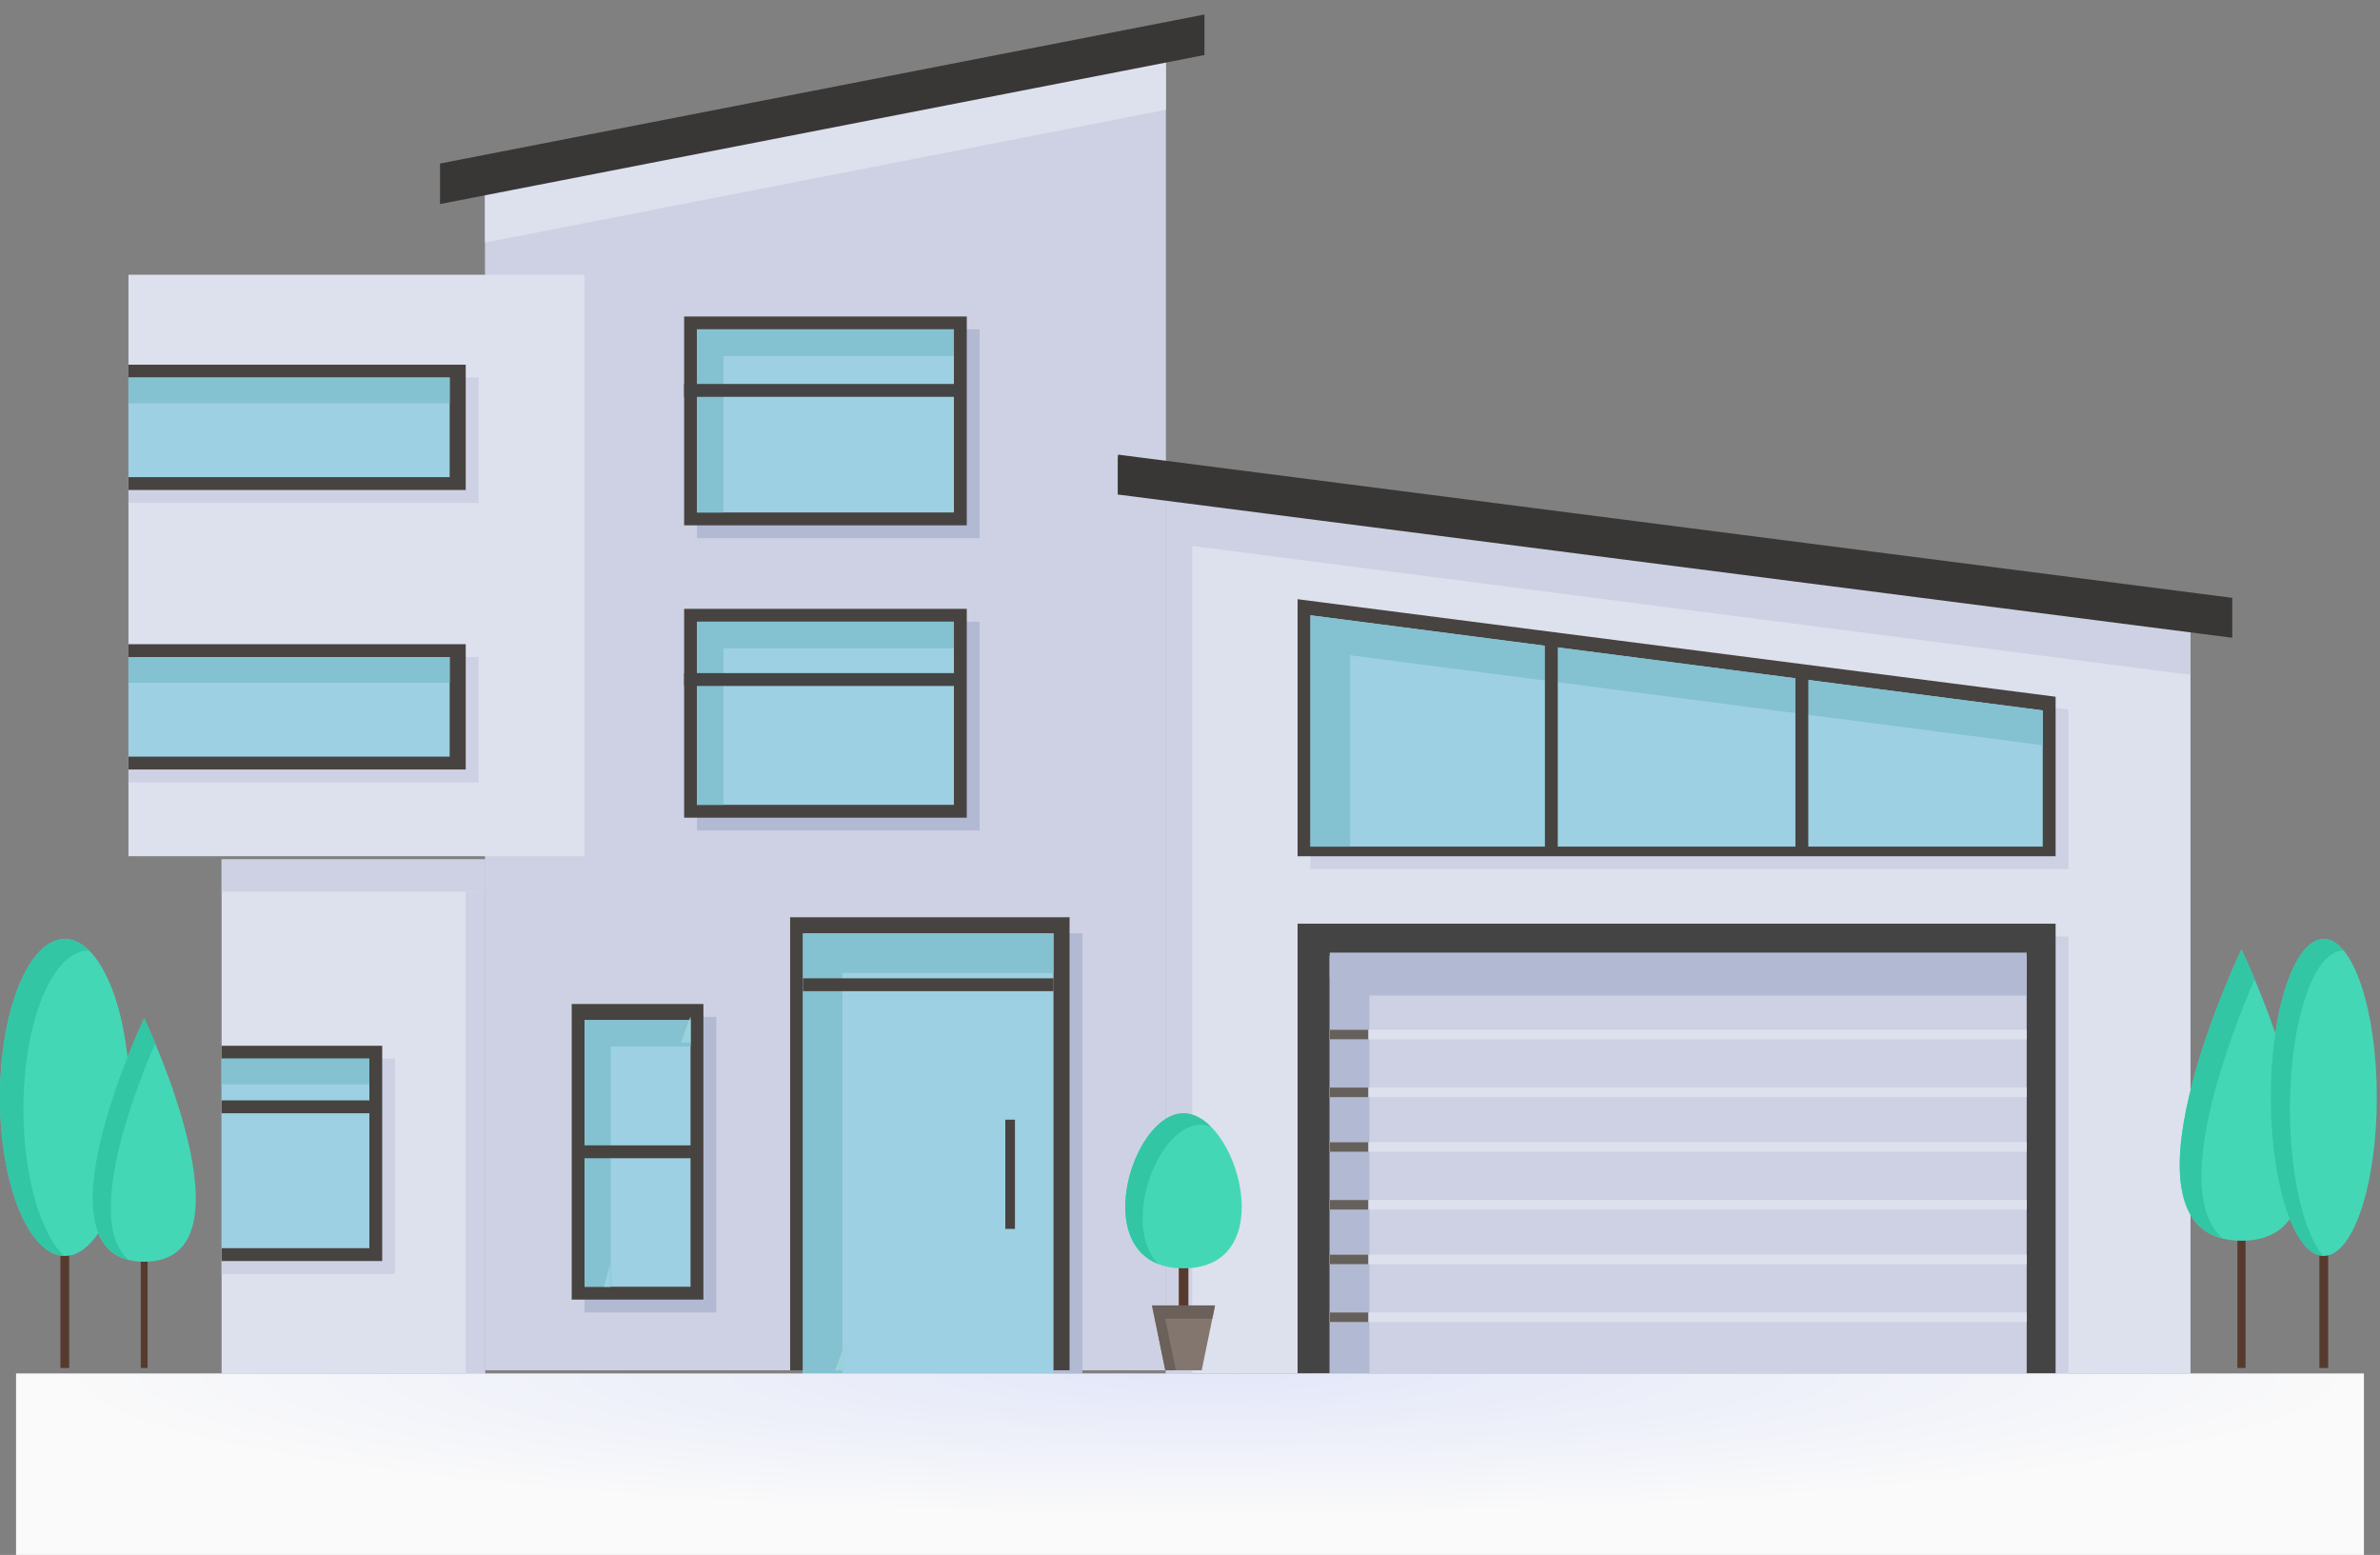 <svg xmlns="http://www.w3.org/2000/svg" xmlns:xlink="http://www.w3.org/1999/xlink" width="741" height="484" viewBox="0 0 741 484">
  <rect x="0" y="0" width="741" height="484" fill="#808080" stroke="none"/>
  <defs>
    <clipPath id="clip-path">
      <rect id="Rectangle_2" data-name="Rectangle 2" width="741" height="484" transform="translate(-4775 -6789)" fill="#fff" stroke="#707070" stroke-width="1"/>
    </clipPath>
    <clipPath id="clip-path-2">
      <path id="Clip_80" data-name="Clip 80" d="M0,0H19.622V20.173H0Z" fill="none"/>
    </clipPath>
    <clipPath id="clip-path-3">
      <path id="Clip_83" data-name="Clip 83" d="M0,422H740V0H0Z" fill="none"/>
    </clipPath>
    <radialGradient id="radial-gradient" cx="0.508" cy="0" r="0.502" gradientTransform="scale(1 0.642)" gradientUnits="objectBoundingBox">
      <stop offset="0" stop-color="#e3e7f9"/>
      <stop offset="1" stop-color="#fafafa"/>
    </radialGradient>
  </defs>
  <g id="residential-property-header" transform="translate(4775 6789)" clip-path="url(#clip-path)">
    <g id="Group_3" data-name="Group 3">
      <g id="Group_96" data-name="Group 96" transform="translate(-4775 -6784.483)">
        <path id="Fill_1" data-name="Fill 1" d="M0,41.139V413H212V0Z" transform="translate(151 9)" fill="#cdd1e3"/>
        <path id="Fill_2" data-name="Fill 2" d="M0,41.333V62L212,20.667V0Z" transform="translate(151 9)" fill="#dde0ed"/>
        <path id="Fill_3" data-name="Fill 3" d="M0,181H142V0H0Z" transform="translate(40 81)" fill="#dde0ed"/>
        <path id="Fill_4" data-name="Fill 4" d="M0,160H82V0H0Z" transform="translate(69 263)" fill="#dde0ed"/>
        <path id="Fill_5" data-name="Fill 5" d="M0,0V137H87V0Z" transform="translate(250 286)" fill="#b2b9d3"/>
        <path id="Fill_6" data-name="Fill 6" d="M0,92H41V0H0Z" transform="translate(182 312)" fill="#b2b9d3"/>
        <path id="Fill_7" data-name="Fill 7" d="M0,0V67H54V0Z" transform="translate(69 325)" fill="#cdd1e3"/>
        <path id="Fill_8" data-name="Fill 8" d="M0,39H109V0H0Z" transform="translate(40 113)" fill="#cdd1e3"/>
        <path id="Fill_9" data-name="Fill 9" d="M0,39H105V0H0Z" transform="translate(40 109)" fill="#474340"/>
        <path id="Fill_10" data-name="Fill 10" d="M0,31H100V0H0Z" transform="translate(40 113)" fill="#9cd0e2"/>
        <path id="Fill_11" data-name="Fill 11" d="M0,8H100V0H0Z" transform="translate(40 113)" fill="#84c1d1"/>
        <path id="Fill_12" data-name="Fill 12" d="M0,39H109V0H0Z" transform="translate(40 200)" fill="#cdd1e3"/>
        <path id="Fill_13" data-name="Fill 13" d="M0,39H105V0H0Z" transform="translate(40 196)" fill="#474340"/>
        <path id="Fill_14" data-name="Fill 14" d="M0,31H100V0H0Z" transform="translate(40 200)" fill="#9cd0e2"/>
        <path id="Fill_15" data-name="Fill 15" d="M0,8H100V0H0Z" transform="translate(40 200)" fill="#84c1d1"/>
        <path id="Fill_16" data-name="Fill 16" d="M0,10H82V0H0Z" transform="translate(69 263)" fill="#cdd1e3"/>
        <path id="Fill_17" data-name="Fill 17" d="M0,10H31V0H0Z" transform="translate(151 263)" fill="#cdd1e3"/>
        <path id="Fill_18" data-name="Fill 18" d="M0,67H50V0H0Z" transform="translate(69 321)" fill="#474340"/>
        <path id="Fill_19" data-name="Fill 19" d="M0,59H46V0H0Z" transform="translate(69 325)" fill="#9cd0e2"/>
        <path id="Fill_20" data-name="Fill 20" d="M0,8H46V0H0Z" transform="translate(69 325)" fill="#84c1d1"/>
        <path id="Fill_21" data-name="Fill 21" d="M0,4H48V0H0Z" transform="translate(69 338)" fill="#474340"/>
        <path id="Fill_22" data-name="Fill 22" d="M0,92H41V0H0Z" transform="translate(178 308)" fill="#474340"/>
        <path id="Fill_23" data-name="Fill 23" d="M0,83H33V0H0Z" transform="translate(182 313)" fill="#9cd0e2"/>
        <path id="Fill_24" data-name="Fill 24" d="M8.166,8.194H33V0H0V83H8.166Z" transform="translate(182 313)" fill="#84c1d1"/>
        <path id="Fill_25" data-name="Fill 25" d="M0,7H2V0Z" transform="translate(188 389)" fill="#9ad2db"/>
        <path id="Fill_26" data-name="Fill 26" d="M2.927,0,0,8H3V0Z" transform="translate(212 312)" fill="#9ad2db"/>
        <path id="Fill_27" data-name="Fill 27" d="M0,4H38V0H0Z" transform="translate(179 352)" fill="#474340"/>
        <path id="Fill_28" data-name="Fill 28" d="M0,141H87V0H0Z" transform="translate(246 281)" fill="#474340"/>
        <path id="Fill_29" data-name="Fill 29" d="M0,137H78V0H0Z" transform="translate(250 286)" fill="#9cd0e2"/>
        <path id="Fill_30" data-name="Fill 30" d="M0,0V137H12.273V12.356H78V0Z" transform="translate(250 286)" fill="#84c1d1"/>
        <path id="Fill_31" data-name="Fill 31" d="M0,8H3V0Z" transform="translate(260 414)" fill="#9ad2db"/>
        <path id="Fill_32" data-name="Fill 32" d="M0,4H78V0H0Z" transform="translate(250 300)" fill="#474340"/>
        <path id="Fill_33" data-name="Fill 33" d="M0,34H3V0H0Z" transform="translate(313 344)" fill="#474340"/>
        <path id="Fill_34" data-name="Fill 34" d="M0,150H6V0H0Z" transform="translate(145 273)" fill="#cdd1e3"/>
        <path id="Fill_35" data-name="Fill 35" d="M0,278H319V41.165L0,0Z" transform="translate(363 145)" fill="#dde0ed"/>
        <path id="Fill_36" data-name="Fill 36" d="M0,273H8.222V15.416L319,55.546V41.192L0,0Z" transform="translate(363 150)" fill="#cdd1e3"/>
        <path id="Fill_37" data-name="Fill 37" d="M0,0V80H236V30.354Z" transform="translate(408 186)" fill="#cdd1e3"/>
        <path id="Fill_38" data-name="Fill 38" d="M0,65H88V0H0Z" transform="translate(217 189)" fill="#b2b9d3"/>
        <path id="Fill_39" data-name="Fill 39" d="M0,65H88V0H0Z" transform="translate(217 98)" fill="#b2b9d3"/>
        <path id="Fill_40" data-name="Fill 40" d="M0,65H88V0H0Z" transform="translate(213 185)" fill="#474340"/>
        <path id="Fill_41" data-name="Fill 41" d="M0,57H80V0H0Z" transform="translate(217 189)" fill="#9cd0e2"/>
        <path id="Fill_42" data-name="Fill 42" d="M8.244,8.263H80V0H0V57H8.244Z" transform="translate(217 189)" fill="#84c1d1"/>
        <path id="Fill_43" data-name="Fill 43" d="M0,4H86V0H0Z" transform="translate(213 205)" fill="#444"/>
        <path id="Fill_44" data-name="Fill 44" d="M0,65H88V0H0Z" transform="translate(213 94)" fill="#474340"/>
        <path id="Fill_45" data-name="Fill 45" d="M0,57H80V0H0Z" transform="translate(217 98)" fill="#9cd0e2"/>
        <path id="Fill_46" data-name="Fill 46" d="M8.244,8.263H80V0H0V57H8.244Z" transform="translate(217 98)" fill="#84c1d1"/>
        <path id="Fill_47" data-name="Fill 47" d="M0,4H86V0H0Z" transform="translate(213 115)" fill="#444"/>
        <path id="Fill_48" data-name="Fill 48" d="M0,80H236V30.352L0,0Z" transform="translate(404 182)" fill="#474340"/>
        <path id="Fill_49" data-name="Fill 49" d="M0,72V0L228,29.611V72Z" transform="translate(408 187)" fill="#9cd0e2"/>
        <path id="Fill_50" data-name="Fill 50" d="M12.338,12.431,228,40.442V29.612L0,0V72H12.338Z" transform="translate(408 187)" fill="#84c1d1"/>
        <path id="Fill_51" data-name="Fill 51" d="M0,66H4V0H0Z" transform="translate(481 194)" fill="#474340"/>
        <path id="Fill_52" data-name="Fill 52" d="M0,56H4V0H0Z" transform="translate(559 204)" fill="#474340"/>
        <path id="Fill_53" data-name="Fill 53" d="M0,0V136H236V0Z" transform="translate(408 287)" fill="#cdd1e3"/>
        <path id="Fill_54" data-name="Fill 54" d="M0,140H236V0H0Z" transform="translate(404 283)" fill="#444"/>
        <path id="Fill_55" data-name="Fill 55" d="M0,130H217V0H0Z" transform="translate(414 293)" fill="#cdd1e3"/>
        <path id="Fill_56" data-name="Fill 56" d="M0,0V130H12.354V12.357H217V0Z" transform="translate(414 293)" fill="#b2b9d3"/>
        <path id="Fill_57" data-name="Fill 57" d="M0,3H217V0H0Z" transform="translate(414 316)" fill="#dde0ed"/>
        <path id="Fill_58" data-name="Fill 58" d="M0,3H217V0H0Z" transform="translate(414 334)" fill="#dde0ed"/>
        <path id="Fill_59" data-name="Fill 59" d="M0,3H217V0H0Z" transform="translate(414 351)" fill="#dde0ed"/>
        <path id="Fill_60" data-name="Fill 60" d="M0,3H217V0H0Z" transform="translate(414 369)" fill="#dde0ed"/>
        <path id="Fill_61" data-name="Fill 61" d="M0,3H217V0H0Z" transform="translate(414 386)" fill="#dde0ed"/>
        <path id="Fill_62" data-name="Fill 62" d="M0,3H217V0H0Z" transform="translate(414 404)" fill="#dde0ed"/>
        <path id="Fill_63" data-name="Fill 63" d="M0,3H12V0H0Z" transform="translate(414 316)" fill="#66605c"/>
        <path id="Fill_64" data-name="Fill 64" d="M0,3H12V0H0Z" transform="translate(414 334)" fill="#66605c"/>
        <path id="Fill_65" data-name="Fill 65" d="M0,3H12V0H0Z" transform="translate(414 351)" fill="#66605c"/>
        <path id="Fill_66" data-name="Fill 66" d="M0,3H12V0H0Z" transform="translate(414 369)" fill="#66605c"/>
        <path id="Fill_67" data-name="Fill 67" d="M0,3H12V0H0Z" transform="translate(414 386)" fill="#66605c"/>
        <path id="Fill_68" data-name="Fill 68" d="M0,3H12V0H0Z" transform="translate(414 404)" fill="#66605c"/>
        <path id="Fill_69" data-name="Fill 69" d="M0,8H217V0H0Z" transform="translate(414 292)" fill="#b2b9d3"/>
        <path id="Fill_70" data-name="Fill 70" d="M238,0,0,46.387V59L238,12.613Z" transform="translate(137)" fill="#383736"/>
        <path id="Fill_71" data-name="Fill 71" d="M0,12.408,347,57V44.574L.119,0,0,.93Z" transform="translate(348 137)" fill="#383736"/>
        <path id="Fill_72" data-name="Fill 72" d="M0,32H3V0H0Z" transform="translate(367 381)" fill="#573a2e"/>
        <g id="Group_95" data-name="Group 95">
          <path id="Fill_73" data-name="Fill 73" d="M18.13,0c-16.686,0-30.669,48.245,0,48.245S34.817,0,18.13,0" transform="translate(350.348 342.021)" fill="#44d7b6"/>
          <path id="Fill_75" data-name="Fill 75" d="M23.5,3.586a9.347,9.347,0,0,1,3.112.554C24.029,1.579,21.12,0,18.117,0,3.1,0-9.7,39.031,10.212,46.866c-11.7-12.3-.09-43.28,13.288-43.28" transform="translate(350.361 342.021)" fill="#32c6a5"/>
          <path id="Fill_77" data-name="Fill 77" d="M15.479,20.173H4.145L0,0H19.624Z" transform="translate(358.666 401.826)" fill="#82766f"/>
          <g id="Group_81" data-name="Group 81" transform="translate(358.667 401.827)">
            <path id="Clip_80-2" data-name="Clip 80" d="M0,0H19.622V20.173H0Z" fill="none"/>
            <g id="Group_81-2" data-name="Group 81" clip-path="url(#clip-path-2)">
              <path id="Fill_79" data-name="Fill 79" d="M4.117,4.115H18.776L19.622,0H0L4.145,20.173h3.27Z" fill="#6b605a"/>
            </g>
          </g>
          <path id="Clip_83-2" data-name="Clip 83" d="M0,422H740V0H0Z" fill="none"/>
          <g id="Mask_Group_7" data-name="Mask Group 7" clip-path="url(#clip-path-3)">
            <path id="Fill_82" data-name="Fill 82" d="M0,50.746H2.734V0H0Z" transform="translate(18.808 370.547)" fill="#573a2e"/>
            <path id="Fill_84" data-name="Fill 84" d="M0,49.329C0,22.085,9.033,0,20.178,0S40.353,22.085,40.353,49.329,31.32,98.659,20.178,98.659,0,76.574,0,49.329" transform="translate(0 287.757)" fill="#44d7b6"/>
            <path id="Fill_85" data-name="Fill 85" d="M7.289,52.973c0-27.245,9.033-49.329,20.176-49.329.118,0,.235.038.351.044C25.459,1.325,22.881,0,20.176,0,9.033,0,0,22.087,0,49.329,0,76.284,8.842,98.151,19.824,98.615,12.472,91.249,7.289,73.6,7.289,52.973" transform="translate(0.001 287.757)" fill="#32c6a5"/>
            <path id="Fill_86" data-name="Fill 86" d="M0,47.12H2.537V0H0Z" transform="translate(696.598 374.173)" fill="#573a2e"/>
            <path id="Fill_87" data-name="Fill 87" d="M19.239,0s-43.288,90.717,0,90.717S19.239,0,19.239,0" transform="translate(678.627 290.969)" fill="#44d7b6"/>
            <path id="Fill_88" data-name="Fill 88" d="M23.3,9.315C20.906,3.6,19.2,0,19.2,0s-38.959,81.705-5.874,89.985C-3.293,75.463,15.893,26.408,23.3,9.315" transform="translate(678.671 290.97)" fill="#32c6a5"/>
            <path id="Fill_89" data-name="Fill 89" d="M0,39.352H2.118V0H0Z" transform="translate(43.834 381.942)" fill="#573a2e"/>
            <path id="Fill_90" data-name="Fill 90" d="M16.068,0s-36.153,75.762,0,75.762S16.068,0,16.068,0" transform="translate(28.824 312.453)" fill="#44d7b6"/>
            <path id="Fill_91" data-name="Fill 91" d="M19.458,7.78C17.462,3.006,16.031,0,16.031,0s-32.537,68.237-4.9,75.153c-13.876-12.128,2.147-53.1,8.33-67.373" transform="translate(28.861 312.452)" fill="#32c6a5"/>
            <path id="Fill_92" data-name="Fill 92" d="M0,50.746H2.734V0H0Z" transform="translate(722.136 370.547)" fill="#573a2e"/>
            <path id="Fill_93" data-name="Fill 93" d="M0,49.329C0,22.085,7.385,0,16.5,0s16.5,22.085,16.5,49.329S25.608,98.659,16.5,98.659,0,76.574,0,49.329" transform="translate(707.005 287.757)" fill="#44d7b6"/>
            <path id="Fill_94" data-name="Fill 94" d="M5.96,52.973c0-27.245,7.385-49.329,16.5-49.329.1,0,.189.038.287.044C20.816,1.325,18.711,0,16.5,0,7.385,0,0,22.087,0,49.329,0,76.284,7.232,98.151,16.208,98.615,10.2,91.249,5.96,73.6,5.96,52.973" transform="translate(707.005 287.757)" fill="#32c6a5"/>
          </g>
        </g>
      </g>
      <path id="Rectangle" d="M800,0h731V137.828H800Z" transform="translate(-5570 -6361.483)" fill="url(#radial-gradient)"/>
    </g>
  </g>
</svg>
